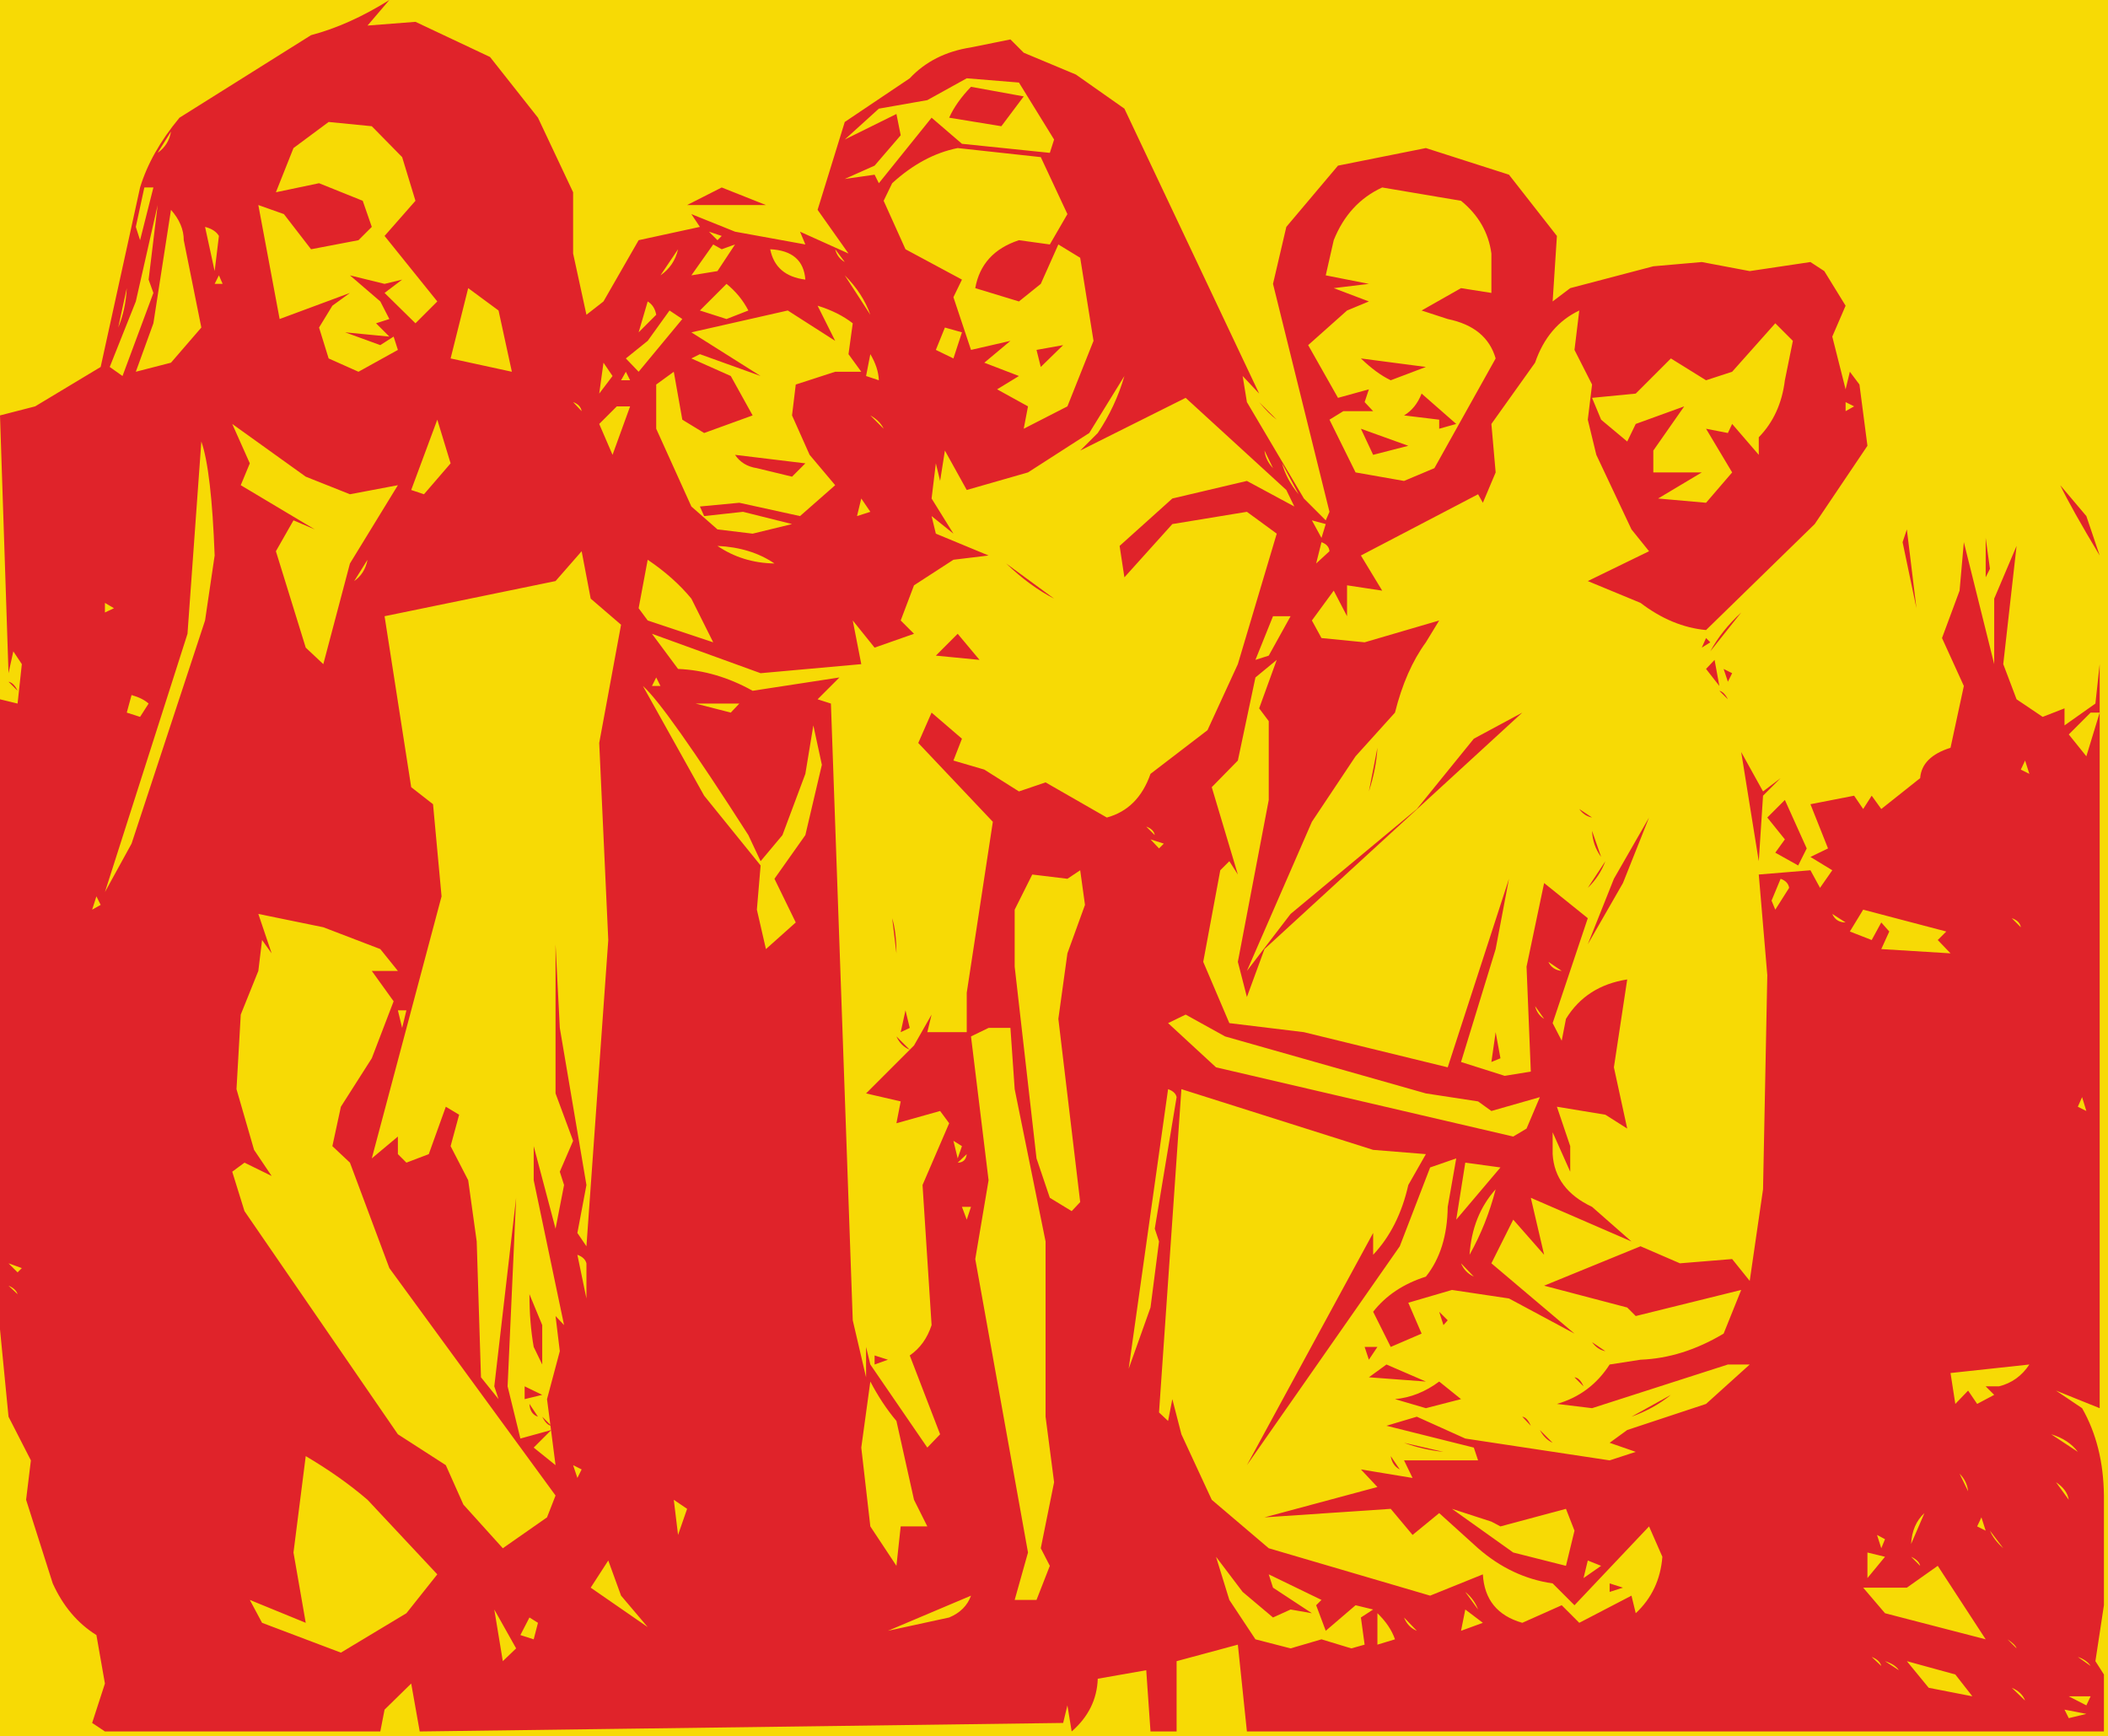 <svg width="312" height="257" viewBox="0 0 312 257" fill="none" xmlns="http://www.w3.org/2000/svg">
<rect width="312" height="257" fill="#5C5C5C"/>
<g clip-path="url(#clip0_7595_1431)">
<rect width="1440" height="6708" transform="translate(-360 -5206)" fill="white"/>
<rect x="-280" y="-168" width="1280" height="425" fill="#F7DA05"/>
<g style="mix-blend-mode:soft-light">
<path d="M57.628 0L54.396 3.784L61.491 3.232L72.528 8.435L79.623 17.422L84.826 28.459V37.525L86.797 46.591L89.32 44.62L94.523 35.554L103.589 33.584L102.328 31.692L108.792 34.293L119.198 36.185L118.41 34.293L125.584 37.525L121.011 31.061L125.032 18.053L134.65 11.589C136.962 9.119 139.984 7.594 143.716 7.016L149.55 5.834L151.52 7.805L159.246 11.037L166.42 16.082L186.365 58.259L183.922 55.657L184.552 59.52L192.988 73.789L196.22 77.022L196.772 75.76L188.415 42.019L190.386 33.584L198.033 24.518L211.041 21.916L223.339 25.858L230.434 34.924L229.803 44.62L232.405 42.65L244.703 39.417L251.877 38.787L258.972 40.127L267.959 38.787L270.009 40.127L273.163 45.251L271.192 49.824L273.163 57.628L273.793 55.027L275.212 56.919L276.395 65.985L268.59 77.573L252.508 93.261C249.144 92.946 245.912 91.606 242.811 89.241L235.006 86.009L244.072 81.594L241.471 78.362L236.268 67.325L235.006 62.122L235.637 56.919L233.036 51.794L233.745 45.961C230.644 47.432 228.463 50.008 227.202 53.687L220.737 62.752L221.368 69.927L219.476 74.42L218.767 73.159L201.423 82.225L204.576 87.428L199.373 86.639V91.212L197.402 87.428L194.17 91.843L195.589 94.444L201.975 95.075L213.012 91.843L211.041 95.075C209.044 97.808 207.519 101.276 206.468 105.481L200.635 111.945L194.17 121.642L184.552 143.716L191.017 135.28L209.701 119.75L218.136 109.344L225.31 105.481L187.154 140.484L184.552 147.579L183.212 142.376L187.784 118.41V106.742L186.365 104.85L188.967 97.676L185.814 100.278L183.212 112.576L179.349 116.518L183.212 129.447L181.951 127.476L180.61 128.816L178.088 142.376L181.951 151.442L192.988 152.782L214.273 157.985L223.339 130.077L221.368 140.484L216.244 157.197L222.708 159.246L226.571 158.616L225.94 143.085L228.542 130.708L235.006 135.911L229.803 151.442L231.144 154.043L231.774 150.811C233.771 147.552 236.793 145.608 240.84 144.977L238.869 157.985L240.84 167.051L237.608 165.001L230.434 163.819L232.405 169.652V173.437L229.803 167.603V170.835C230.014 174.304 231.958 176.905 235.637 178.64L241.471 183.764L226.571 177.299L228.542 185.735L223.97 180.532L220.737 186.996L233.036 197.402L223.339 192.199L214.904 190.938L208.439 192.83L210.41 197.402L205.838 199.373L203.236 194.17C205.128 191.752 207.73 190.018 211.041 188.967C213.143 186.339 214.22 182.897 214.273 178.64L215.534 171.466L211.671 172.806L207.178 184.473L184.552 216.874L203.236 182.503V185.735C205.759 183.054 207.493 179.612 208.439 175.407L211.041 170.835L203.236 170.204L174.856 161.217L171.544 209.07L172.885 210.331L173.515 207.099L174.856 212.302L179.349 221.999L187.784 229.173L211.671 236.189L219.476 233.036C219.686 236.767 221.631 239.158 225.31 240.21L231.144 237.608L233.745 240.21L241.471 236.189L242.102 238.791C244.467 236.583 245.781 233.798 246.043 230.434L244.072 225.94L233.036 237.608L229.803 234.376C225.757 233.798 222.078 232.063 218.767 229.173L213.012 223.97L209.07 227.202L205.838 223.339L187.154 224.6L203.867 220.107L201.423 217.505L209.07 218.767L207.808 216.165H218.767L218.136 214.273L205.207 211.041L209.701 209.701L216.874 212.933L238.239 216.165L242.102 214.904L238.239 213.563L240.84 211.671L252.508 207.808L258.972 201.975H255.74L235.637 208.439L230.434 207.808C233.745 206.862 236.347 204.918 238.239 201.975L242.811 201.265C246.963 201.108 251.062 199.82 255.109 197.402L257.711 190.938L242.102 194.801L240.84 193.539L228.542 190.307L242.811 184.473L248.645 186.996L256.371 186.365L258.972 189.598L260.943 176.038L261.574 144.346L260.312 129.447L267.959 128.816L269.378 131.418L271.192 128.816L267.959 126.845L270.561 125.584L267.959 119.041L274.424 117.779L275.764 119.75L277.025 117.779L278.444 119.75L284.199 115.178C284.357 113.075 285.855 111.577 288.693 110.684L290.664 101.539L287.432 94.444L290.033 87.428L290.664 80.254L295.157 98.307V88.61L298.468 80.806L296.498 98.307L298.468 103.51L302.331 106.112L305.564 104.85V107.373L310.136 104.141L310.767 98.307V208.439L304.302 205.838L308.165 208.439C310.267 212.118 311.345 216.428 311.397 221.368V237.608L310.136 245.886L311.397 247.857V256.292H184.552L183.212 243.442L174.146 245.886V256.292H170.283L169.652 247.226L162.478 248.487C162.373 251.536 161.086 254.137 158.616 256.292L157.985 252.429L157.354 255.031L62.122 256.292L60.861 249.197L56.919 253.06L56.288 256.292H15.53L13.638 255.031L15.53 249.197L14.269 242.023C11.484 240.288 9.329 237.739 7.805 234.376L3.863 221.999L4.572 216.165L1.261 209.701L0 196.772V103.51L2.602 104.141L3.232 98.307L1.971 96.415L1.261 99.647L0 61.491L5.203 60.151L14.9 54.317L20.733 27.75C21.785 24.281 23.729 20.839 26.567 17.422L46.039 5.203C49.824 4.205 53.687 2.47 57.628 0ZM143.085 11.589L137.251 14.821L130.077 16.082L125.032 20.655L132.679 16.871L133.31 20.024L129.447 24.518L125.032 26.488L129.447 25.858L130.077 27.119L137.882 17.422L142.376 21.285L155.383 22.626L156.014 20.655L150.811 12.219L143.085 11.589ZM143.716 12.85L151.52 14.269L148.209 18.684L140.484 17.422C141.167 15.898 142.244 14.374 143.716 12.85ZM48.641 18.053L43.438 21.916L40.836 28.459L47.222 27.119L53.687 29.721L55.027 33.584L53.056 35.554L46.039 36.895L42.019 31.692L38.235 30.351L41.388 47.222L51.794 43.359L49.193 45.251L47.222 48.483L48.641 53.056L53.056 55.027L58.89 51.794L58.259 49.824L56.288 51.085L51.085 49.193L57.628 49.824L55.657 47.853L57.628 47.222L56.288 44.62L51.794 40.758L56.919 42.019L59.52 41.388L56.919 43.359L61.491 47.853L64.723 44.62L56.919 34.924L61.491 29.721L59.52 23.256L55.027 18.684L48.641 18.053ZM25.306 19.472L23.335 22.626C24.439 21.837 25.096 20.786 25.306 19.472ZM141.745 21.916C138.329 22.599 135.097 24.334 132.048 27.119L130.787 29.721L134.019 36.895L142.376 41.388L141.114 43.99L143.716 51.794L149.55 50.454L145.687 53.687L150.811 55.657L147.579 57.628L152.151 60.151L151.52 63.462L157.985 60.151L161.848 50.454L159.877 38.156L156.645 36.185L154.043 42.019L150.811 44.62L144.346 42.65C144.977 39.128 147.132 36.763 150.811 35.554L155.383 36.185L157.985 31.692L154.043 23.256L141.745 21.916ZM21.364 27.75L20.103 33.584L20.733 35.554L22.704 27.75H21.364ZM204.576 27.75C201.265 29.274 198.874 31.875 197.402 35.554L196.22 40.758L202.605 42.019L197.402 42.65L202.605 44.62L199.373 45.961L193.618 51.085L198.033 58.89L202.605 57.628L201.975 59.52L203.236 60.861H198.821L196.772 62.122L200.635 69.927L207.808 71.188L212.302 69.296L221.368 53.056C220.475 49.955 218.11 48.01 214.273 47.222L210.41 45.961L216.244 42.65L220.737 43.359V37.525C220.317 34.425 218.819 31.823 216.244 29.721L204.576 27.75ZM106.821 27.75L113.364 30.351H101.697L106.821 27.75ZM20.103 44.62L16.24 54.317L18.132 55.657L22.704 43.359L21.995 41.388L23.335 30.351L20.103 44.62ZM25.306 31.061L22.704 47.853L20.103 55.027L25.306 53.687L29.799 48.483L27.198 35.554C27.198 33.978 26.567 32.48 25.306 31.061ZM30.351 33.584L31.77 40.127L32.401 34.924C32.033 34.293 31.35 33.846 30.351 33.584ZM104.929 34.293L106.19 35.554L106.821 34.924L104.929 34.293ZM105.56 36.185L102.328 40.758L106.19 40.127L108.792 36.185L106.821 36.895L105.56 36.185ZM100.357 36.895L97.755 40.758C99.122 39.812 99.989 38.524 100.357 36.895ZM113.995 36.895C114.521 39.523 116.255 41.02 119.198 41.388C118.988 38.55 117.254 37.052 113.995 36.895ZM123.613 36.895C123.823 37.736 124.296 38.366 125.032 38.787L123.613 36.895ZM31.77 42.019H32.953L32.401 40.758L31.77 42.019ZM125.032 40.758L128.816 46.591C128.08 44.489 126.819 42.544 125.032 40.758ZM107.531 42.019L103.589 45.961L107.531 47.222L110.763 45.961C109.975 44.437 108.897 43.123 107.531 42.019ZM18.763 42.65L17.501 48.483C18.237 46.697 18.658 44.752 18.763 42.65ZM69.296 42.65L66.694 53.056L75.76 55.027L73.789 45.961L69.296 42.65ZM95.863 44.62L94.523 49.193L97.124 46.591C96.967 45.698 96.546 45.041 95.863 44.62ZM121.011 45.251L123.613 50.454L116.597 45.961L102.328 49.193L112.576 55.657L103.589 52.425L102.328 53.056L108.161 55.657L111.394 61.491L104.22 64.093L100.987 62.122L99.726 55.027L97.124 56.919V63.462L102.328 74.972L106.19 78.362L111.394 78.992L117.227 77.573L109.975 75.76L104.22 76.391L103.589 74.972L109.423 74.42L118.41 76.391L123.613 71.819L119.829 67.325L117.227 61.491L117.779 56.919L123.613 55.027H127.476L125.584 52.425L126.214 47.853C124.795 46.749 123.061 45.882 121.011 45.251ZM99.095 45.961L95.863 50.454L92.631 53.056L94.523 55.027L100.987 47.222L99.095 45.961ZM262.756 47.853L256.371 55.027L252.508 56.288L247.305 53.056L242.102 58.259L235.637 58.89L236.977 62.122L240.84 65.354L242.102 62.752L249.276 60.151L244.703 66.694V69.927H251.877L245.413 73.789L252.508 74.42L256.371 69.927L252.508 63.462L255.74 64.093L256.371 62.752L260.312 67.325V64.723C262.467 62.516 263.755 59.704 264.175 56.288L265.358 50.454L262.756 47.853ZM139.853 48.483L138.513 51.794L141.114 53.056L142.376 49.193L139.853 48.483ZM157.354 51.085L154.043 54.317L153.412 51.794L157.354 51.085ZM128.816 52.425L128.185 55.657L130.077 56.288C130.025 55.027 129.604 53.739 128.816 52.425ZM89.32 53.687L88.689 58.259L90.66 55.657L89.32 53.687ZM201.423 53.056L211.041 54.317L205.838 56.288C204.419 55.605 202.947 54.527 201.423 53.056ZM91.921 56.288H93.261L92.631 55.027L91.921 56.288ZM166.42 55.657L161.217 64.093L152.151 69.927L143.085 72.528L139.853 66.694L139.143 71.188L138.513 68.586L137.882 73.789L141.114 78.992L137.882 76.391L138.513 78.992L146.317 82.225L141.114 82.855L135.28 86.639L133.31 91.843L135.28 93.813L129.447 95.863L126.214 91.843L127.476 98.307L112.576 99.647L96.494 93.813L100.357 99.016C104.141 99.174 107.82 100.252 111.394 102.249L124.244 100.278L121.011 103.51L122.982 104.141L126.214 195.431L128.185 203.867V199.373L128.816 201.975L137.251 214.273L139.143 212.302L134.65 200.635C136.174 199.583 137.251 198.086 137.882 196.141L136.542 175.407L140.484 166.263L139.143 164.449L132.679 166.263L133.31 163.03L128.185 161.848L135.28 154.753L137.882 150.18L137.251 152.782H143.085V146.948L146.948 121.642L135.911 109.975L137.882 105.481L142.376 109.344L141.114 112.576L145.687 113.916L150.811 117.148L154.753 115.808L163.819 121.011C166.92 120.17 169.074 118.016 170.283 114.547L178.718 108.082L183.212 98.307L188.967 78.992L184.552 75.76L173.515 77.573L166.42 85.457L165.711 80.806L173.515 73.789L184.552 71.188L191.569 74.972L190.386 72.528L175.486 58.89L159.877 66.694L162.478 64.093C164.213 61.517 165.527 58.706 166.42 55.657ZM210.41 58.259L215.534 62.752L213.012 63.462V62.122L207.808 61.491C208.965 60.808 209.832 59.73 210.41 58.259ZM84.826 59.52L86.088 60.861C85.983 60.23 85.562 59.783 84.826 59.52ZM273.163 59.52V60.861L274.424 60.151L273.163 59.52ZM91.291 60.151L88.689 62.752L90.66 67.325L93.261 60.151H91.291ZM186.365 59.52L188.967 62.122C188.179 61.544 187.311 60.676 186.365 59.52ZM128.816 61.491L130.787 63.462C130.419 62.674 129.762 62.017 128.816 61.491ZM64.723 62.122L60.861 72.528L62.752 73.159L66.694 68.586L64.723 62.122ZM34.372 62.752L36.974 68.586L35.633 71.819L46.591 78.362L43.438 77.022L40.836 81.594L45.251 95.863L47.853 98.307L51.794 83.407L58.89 71.819L51.794 73.159L45.251 70.557L34.372 62.752ZM201.423 63.462L208.439 65.985L203.236 67.325L201.423 63.462ZM29.799 65.354L27.75 93.813L15.53 132.048L19.472 124.874L30.351 91.843L31.77 82.225C31.455 73.816 30.798 68.192 29.799 65.354ZM187.154 66.694C187.259 67.64 187.679 68.507 188.415 69.296L187.154 66.694ZM108.792 67.325L119.198 68.586L117.227 70.557L112.024 69.296C110.605 69.085 109.528 68.429 108.792 67.325ZM189.755 68.586C190.176 70.163 190.99 71.687 192.199 73.159L189.755 68.586ZM304.933 71.819L308.796 76.391L310.767 82.225C307.929 77.495 305.984 74.026 304.933 71.819ZM127.476 73.789L126.845 76.391L128.816 75.76L127.476 73.789ZM194.17 77.022L195.589 79.623L196.22 77.573L194.17 77.022ZM282.229 78.362L283.648 90.029L281.598 80.254L282.229 78.362ZM195.589 80.254L194.801 83.407L196.772 81.594C196.719 80.963 196.325 80.517 195.589 80.254ZM293.896 79.623L294.527 84.195L293.896 85.457V79.623ZM106.19 80.806C108.661 82.487 111.472 83.355 114.626 83.407C112.313 81.831 109.502 80.963 106.19 80.806ZM86.088 81.594L82.225 86.009L56.919 91.212L60.861 116.518L64.093 119.041L65.354 132.679L55.027 171.466L58.89 168.233V170.835L60.151 172.096L63.462 170.835L65.985 163.819L67.956 165.001L66.694 169.652L69.296 174.698L70.557 183.764L71.188 203.867L73.789 207.099L73.159 205.207L76.391 177.299L75.129 205.207L77.022 212.933L81.594 211.671L78.992 214.273L82.225 216.874L80.963 207.099L82.855 200.004L82.225 194.801L83.486 196.141L78.992 174.698V169.652L82.225 181.872L83.486 175.407L82.855 173.437L84.826 168.864L82.225 161.848V139.774L82.855 152.151L86.797 175.407L85.457 182.503L86.797 184.473L90.029 139.143L88.689 109.975L91.921 92.473L87.428 88.61L86.088 81.594ZM54.396 82.855L52.425 86.009C53.476 85.273 54.133 84.222 54.396 82.855ZM95.863 82.855L94.523 90.029L95.863 91.843L105.56 95.075L102.328 88.61C100.593 86.508 98.438 84.59 95.863 82.855ZM148.919 83.407L156.014 88.61C153.649 87.401 151.284 85.667 148.919 83.407ZM15.53 89.241V90.66L16.871 90.029L15.53 89.241ZM188.415 91.212L185.814 97.676L187.784 97.046L191.017 91.212H188.415ZM257.711 90.66L253.138 96.415C254.242 94.365 255.766 92.447 257.711 90.66ZM141.745 93.813L144.977 97.676L138.513 97.046L141.745 93.813ZM251.877 95.863L253.138 95.075L252.508 94.444L251.877 95.863ZM253.769 97.676L254.479 101.539L252.508 99.016L253.769 97.676ZM256.371 99.647L255.74 100.909L255.109 99.016L256.371 99.647ZM96.494 101.539H97.755L97.124 100.278L96.494 101.539ZM1.261 100.909C1.787 101.014 2.234 101.46 2.602 102.249L1.261 100.909ZM95.154 101.539L104.22 117.779L112.576 128.107L112.024 134.65L113.364 140.484L117.779 136.542L114.626 130.077L119.198 123.613L121.642 113.207L120.381 107.373L119.198 114.547L115.808 123.613L112.576 127.476L110.763 123.613C102.617 110.894 97.413 103.536 95.154 101.539ZM19.472 102.879L18.763 105.481L20.733 106.112L21.995 104.141C21.417 103.615 20.576 103.195 19.472 102.879ZM254.479 102.249C254.952 102.354 255.372 102.774 255.74 103.51L254.479 102.249ZM102.958 104.141L108.161 105.481L109.423 104.141H102.958ZM309.427 105.481L306.194 108.713L308.796 111.945L310.767 105.481H309.427ZM203.867 110.684C203.762 112.734 203.341 114.889 202.605 117.148L203.867 110.684ZM257.711 111.315L260.943 117.148L263.545 115.178L260.943 117.779L260.312 127.476L257.711 111.315ZM299.099 113.916L300.361 114.547L299.73 112.576L299.099 113.916ZM264.175 118.41L267.408 125.584L266.146 128.107L262.756 126.214L264.175 124.244L261.574 121.011L264.175 118.41ZM233.745 119.75L235.637 121.011C234.849 120.854 234.218 120.433 233.745 119.75ZM244.072 121.011L240.21 130.708L235.006 139.774L238.869 130.077L244.072 121.011ZM169.652 122.352L170.914 123.613C170.809 123.035 170.388 122.614 169.652 122.352ZM235.637 122.982L236.977 126.845C236.136 125.689 235.69 124.401 235.637 122.982ZM171.544 125.584L172.254 124.874L170.283 124.244L171.544 125.584ZM237.608 127.476C237.03 129 236.163 130.314 235.006 131.418L237.608 127.476ZM159.877 128.816L157.985 130.077L152.782 129.447L150.18 134.65V143.085L153.412 171.466L155.383 177.299L158.616 179.27L159.877 177.93L156.645 150.811L157.985 141.114L160.586 133.94L159.877 128.816ZM263.545 130.077L262.204 133.31L262.756 134.65L264.806 131.418C264.701 130.787 264.28 130.34 263.545 130.077ZM14.269 132.679L13.638 134.65L14.9 133.94L14.269 132.679ZM275.764 134.65L273.793 137.882L277.025 139.143L278.444 136.542L279.627 137.882L278.444 140.484L288.693 141.114L286.801 139.143L288.062 137.882L275.764 134.65ZM38.235 135.28L40.206 141.114L38.787 139.143L38.235 143.716L35.633 150.18L35.003 161.217L37.604 170.204L40.206 174.067L36.185 172.096L34.372 173.437L36.185 179.27L58.89 212.302L65.985 216.874L68.586 222.708L74.42 229.173L80.963 224.6L82.225 221.368L57.628 187.706L51.794 172.096L49.193 169.652L50.454 163.819L55.027 156.645L58.259 148.209L55.027 143.716H58.89L56.288 140.484L47.853 137.251L38.235 135.28ZM271.192 135.28C271.56 136.121 272.216 136.542 273.163 136.542L271.192 135.28ZM297.759 135.911L299.099 137.251C298.994 136.621 298.547 136.174 297.759 135.911ZM132.048 135.911C132.469 137.278 132.679 139.012 132.679 141.114L132.048 135.911ZM229.173 142.376C229.541 143.164 230.198 143.611 231.144 143.716L229.173 142.376ZM227.202 148.919C227.412 149.76 227.859 150.39 228.542 150.811L227.202 148.919ZM58.89 149.55L59.52 152.151L60.151 149.55H58.89ZM134.019 149.55L134.65 152.151L133.31 152.782L134.019 149.55ZM175.486 150.18L172.885 151.442L179.98 157.985L223.97 168.233L225.94 167.051L227.911 162.4L220.737 164.449L218.767 163.03L211.041 161.848L181.32 153.412L175.486 150.18ZM146.317 152.151L143.716 153.412L146.317 174.698L144.346 186.365L152.151 229.803L150.18 236.82H153.412L155.383 231.774L154.043 229.173L156.014 219.397L154.753 209.701V183.764L150.18 161.217L149.55 152.151H146.317ZM221.368 152.782L222.078 156.645L220.737 157.197L221.368 152.782ZM132.679 153.412L134.65 155.383C133.756 155.015 133.099 154.359 132.679 153.412ZM172.885 161.217L167.051 202.605L170.283 193.539L171.544 183.764L170.914 181.872L174.146 162.4C174.041 161.874 173.62 161.48 172.885 161.217ZM307.534 163.819L308.796 164.449L308.165 162.4L307.534 163.819ZM141.114 168.864L141.745 171.466L142.376 169.652L141.114 168.864ZM141.745 172.096C142.533 172.096 142.98 171.676 143.085 170.835L141.745 172.096ZM216.874 172.096L215.534 180.532L222.078 172.806L216.874 172.096ZM221.368 176.038C219.056 178.613 217.768 181.846 217.505 185.735C219.187 182.739 220.475 179.507 221.368 176.038ZM142.376 178.64L143.085 180.532L143.716 178.64H142.376ZM85.457 185.735L86.797 192.199V186.996C86.639 186.418 86.193 185.998 85.457 185.735ZM2.602 188.336L3.232 187.706L1.261 186.996L2.602 188.336ZM216.244 186.996C216.612 187.89 217.242 188.547 218.136 188.967L216.244 186.996ZM1.261 190.307L2.602 191.569C2.444 191.043 1.997 190.622 1.261 190.307ZM78.362 191.569L80.254 196.141V201.975L78.992 199.373C78.572 197.008 78.362 194.407 78.362 191.569ZM214.273 195.431L213.642 196.141L213.012 194.17L214.273 195.431ZM235.637 198.664L237.608 200.004C236.82 199.846 236.163 199.399 235.637 198.664ZM201.975 199.373H203.867L202.605 201.265L201.975 199.373ZM129.447 200.635L131.418 201.265L129.447 201.975V200.635ZM300.361 201.975L288.693 203.236L289.402 207.808L291.295 205.838L292.635 207.808L295.157 206.468L293.896 205.207H295.867C297.759 204.734 299.257 203.657 300.361 201.975ZM205.207 201.975L211.041 204.497L202.605 203.867L205.207 201.975ZM128.816 204.497L127.476 214.273L128.816 225.94L132.679 231.774L133.31 225.94H137.251L135.28 221.999L132.679 210.331C131.26 208.649 129.972 206.705 128.816 204.497ZM233.036 203.867C233.561 203.919 234.008 204.366 234.376 205.207L233.036 203.867ZM213.012 204.497L216.244 207.099L211.041 208.439L206.468 207.099C208.781 206.889 210.962 206.022 213.012 204.497ZM77.652 205.207L80.254 206.468L77.652 207.099V205.207ZM247.305 206.468C245.623 207.835 243.678 208.912 241.471 209.701L247.305 206.468ZM78.362 207.808L79.623 209.701C78.835 209.438 78.414 208.807 78.362 207.808ZM80.254 209.701L81.594 211.041C81.121 210.988 80.674 210.541 80.254 209.701ZM225.31 209.701C225.783 209.753 226.203 210.2 226.571 211.041L225.31 209.701ZM227.911 211.671L229.803 213.563C229.015 213.196 228.384 212.565 227.911 211.671ZM303.593 212.302L307.534 214.904C306.641 213.695 305.327 212.828 303.593 212.302ZM207.808 213.563L213.642 214.904C211.593 214.693 209.648 214.247 207.808 213.563ZM45.251 215.534L43.438 229.803L45.251 240.21L36.974 236.82L38.787 240.21L50.454 244.624L60.151 238.791L64.723 233.036L54.396 221.999C51.768 219.739 48.72 217.584 45.251 215.534ZM205.838 215.534L207.178 217.505C206.442 217.137 205.995 216.48 205.838 215.534ZM84.826 216.874L85.457 218.767L86.088 217.505L84.826 216.874ZM290.033 218.136L291.295 220.737C291.189 219.739 290.769 218.872 290.033 218.136ZM304.302 219.397L306.194 221.999C306.037 221 305.406 220.133 304.302 219.397ZM99.726 221.999L100.357 227.202L101.697 223.339L99.726 221.999ZM214.904 223.339L223.97 229.803L231.774 231.774L233.036 226.571L231.774 223.339L222.078 225.94L220.737 225.231L214.904 223.339ZM284.83 223.97C283.621 225.073 282.964 226.597 282.859 228.542L284.83 223.97ZM292.635 225.94L293.896 226.571L293.265 224.6L292.635 225.94ZM294.527 226.571C294.895 227.465 295.552 228.332 296.498 229.173L294.527 226.571ZM277.814 227.202L278.444 229.173L278.996 227.833L277.814 227.202ZM276.395 229.803V233.587L278.996 230.434L276.395 229.803ZM179.98 230.434L181.951 236.82L185.814 242.653L191.017 243.994L195.589 242.653L200.004 243.994L201.975 243.442L201.423 239.421L203.236 238.239L200.635 237.608L196.22 241.392L194.801 237.608L195.589 236.82L187.784 233.036L188.415 235.006L194.17 238.791L191.017 238.239L188.415 239.421L183.922 235.637L179.98 230.434ZM282.859 230.434L284.199 231.774C284.094 231.249 283.648 230.802 282.859 230.434ZM90.029 230.986L87.428 235.006L95.863 240.84L91.921 236.189L90.029 230.986ZM235.006 230.986L234.376 233.587L236.977 231.774L235.006 230.986ZM286.801 231.774L282.229 235.006H275.764L278.996 238.791L293.896 242.653L286.801 231.774ZM238.239 234.376L240.21 235.006L238.239 235.637V234.376ZM216.874 235.637L218.767 238.239C218.399 237.24 217.768 236.373 216.874 235.637ZM143.716 236.189L131.418 241.392L140.484 239.421C142.113 238.738 143.19 237.661 143.716 236.189ZM73.159 238.239L74.42 245.886L76.391 243.994L73.159 238.239ZM216.874 238.239L216.244 241.392L219.476 240.21L216.874 238.239ZM203.867 238.791V243.442L206.468 242.653C205.995 241.287 205.128 239.999 203.867 238.791ZM78.362 239.421L77.022 242.023L78.992 242.653L79.623 240.21L78.362 239.421ZM207.808 239.421C208.176 240.367 208.807 241.024 209.701 241.392L207.808 239.421ZM297.128 242.653L298.468 243.994C298.363 243.626 297.917 243.179 297.128 242.653ZM277.025 245.255L278.444 246.595C278.287 246.017 277.814 245.57 277.025 245.255ZM307.534 245.255L309.427 246.595C309.059 246.017 308.428 245.57 307.534 245.255ZM278.996 245.886L281.046 247.226C280.678 246.648 279.995 246.201 278.996 245.886ZM282.229 245.886L285.461 249.827L291.925 251.089L289.402 247.857L282.229 245.886ZM297.759 249.827L299.73 251.719C299.414 250.879 298.758 250.248 297.759 249.827ZM306.194 251.089L308.796 252.429L309.427 251.089H306.194ZM306.194 254.321L308.796 253.69L305.564 253.06L306.194 254.321Z" fill="#E0232A"/>
</g>
</g>
<defs>
<clipPath id="clip0_7595_1431">
<rect width="1440" height="6708" fill="white" transform="translate(-360 -5206)"/>
</clipPath>
</defs>
</svg>
